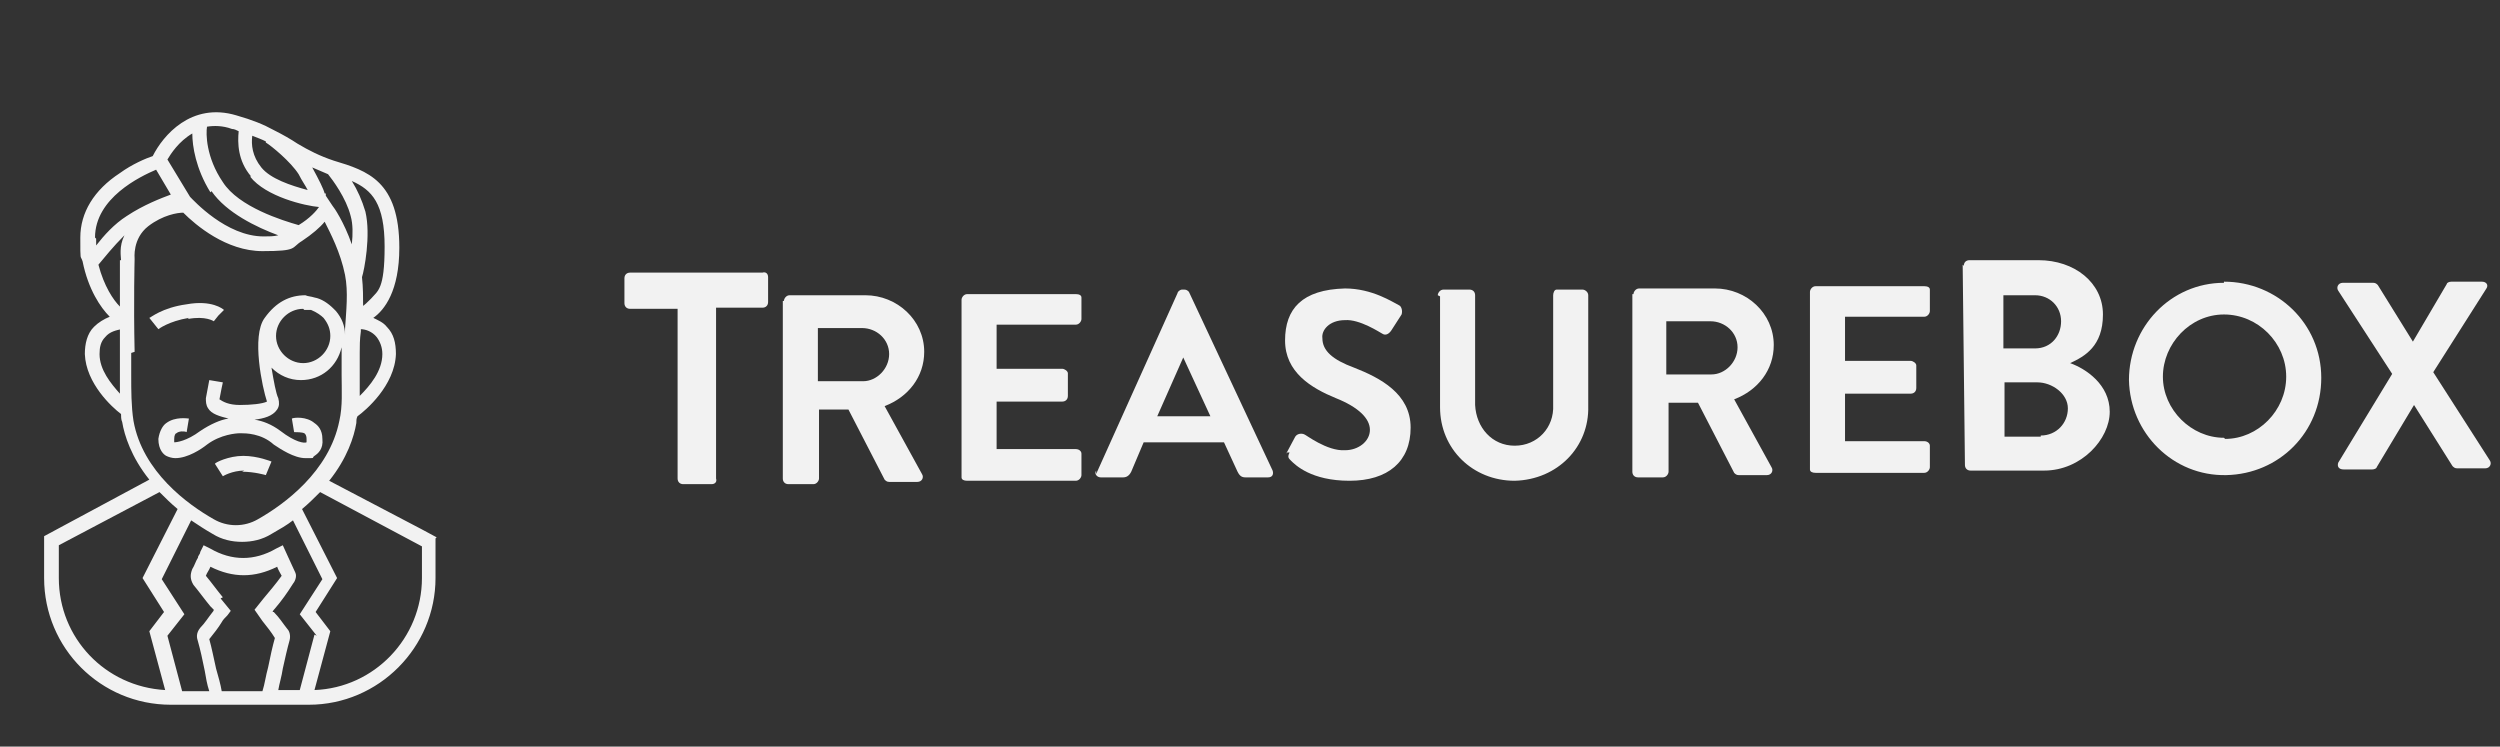 <svg xmlns="http://www.w3.org/2000/svg" id="Layer_1" data-name="Layer 1" viewBox="0 0 221 66"><rect x="0" y="0" width="221" height="66" fill="#333333" stroke="none"/><defs><style>      .cls-1 {        fill: #f2f2f2;        stroke-width: 0px;      }    </style></defs><path class="cls-1" d="M5.2,51v-2.8l8.9-4.7c.5.5,1,1,1.6,1.5l-3.1,6.1,1.9,3-1.3,1.7,1.4,5.2c-5.3-.3-9.4-4.6-9.4-9.9h0ZM10.6,29.1v5.7c-.8-.9-1.8-2.1-1.8-3.5,0-.6.1-1.1.5-1.5.4-.5,1-.6,1.4-.7h0ZM10.6,23c0,.3,0,1.9,0,4.1-.6-.6-1.4-1.8-1.9-3.7.5-.6,1.3-1.6,2.3-2.6-.5,1-.3,1.9-.3,2.2ZM8.4,21c0-3.5,4-5.4,5.4-6l1.3,2.2c-.8.3-2.4.9-3.9,1.9-1.1.7-2,1.7-2.7,2.6v-.6h0ZM23.5,12.6c.5.3,2.2,1.7,2.9,2.8.3.6.6,1,.8,1.4-1.5-.4-3.3-1-4.1-2-.8-1-.9-2-.8-2.8.5.2.8.3,1.2.5ZM31.8,33.1v-1.9c0-.6,0-1.2.1-1.9v-.2c.4,0,1,.2,1.4.7.3.4.5.9.5,1.5,0,1.5-1.1,2.8-2,3.7v-1.8h0ZM32.1,27.2c0-.9,0-1.8-.1-2.7.2-.6.8-3.7.3-5.8-.3-1-.7-1.9-1.2-2.7,1.8.8,2.9,2,2.9,5.8s-.6,3.9-1.2,4.6c-.3.3-.6.6-.8.7h0ZM29,15.4c.4.5,1.6,2.1,2,3.7.2.7.2,1.6.1,2.5-.7-2-1.6-3.3-1.7-3.4l-.6-.9h0c0,.1,0,0,0,0v-.2h-.1c-.1-.4-.5-1.2-1.1-2.3.5.2.9.4,1.4.6h0ZM22.1,15.6c1.4,1.8,4.9,2.6,6.1,2.7-.2.3-.8,1-1.8,1.6-1.4-.4-5.3-1.6-6.7-3.8-1.5-2.2-1.5-4.3-1.4-4.9.6-.1,1.4-.1,2.2.2.2,0,.4.1.6.2-.1,1-.1,2.6,1.1,4h0ZM18.7,16.9c1.3,1.9,4,3.2,5.9,3.9-.4.1-.8.1-1.3.1-3.3,0-6.2-3.2-6.5-3.5l-2-3.3c.3-.5,1-1.6,2.2-2.3,0,1.1.3,3.1,1.6,5.2h0ZM11.9,31.1c-.1-4.5,0-8.1,0-8.2h0c0-.1-.2-1.8,1.2-2.9,1.3-1,2.6-1.2,3.1-1.2,1.1,1.1,3.8,3.4,7,3.4s2.5-.3,3.5-.9h0c.9-.6,1.6-1.2,2-1.7.5,1,1.4,2.7,1.8,4.7.3,1.5.1,3.2,0,4.8v.5c0-.8-.3-1.5-.8-2.1l-.2-.2c-.5-.5-1.1-.9-1.7-1-.3-.1-.6-.1-.8-.2-1.4,0-2.6.6-3.6,2-1.2,1.6-.2,6.2.2,7.4-.4.2-1.4.3-2.4.3s-1.5-.3-1.8-.5c.1-.6.3-1.5.3-1.5l-1.2-.2s-.2,1.1-.3,1.6c0,.3,0,.6.2.9.3.5,1,.7,1.8.9-.7.1-1.6.5-2.5,1.1-1.2.9-2.1,1-2.3,1,0,0,0-.1,0-.3,0-.3.1-.5.2-.5.2-.2.7-.2.9-.1l.2-1.2c-.1,0-1.2-.2-2,.4-.3.2-.6.7-.7,1.4,0,1,.5,1.4.7,1.5.2.1.5.2.8.2,1.1,0,2.3-.8,2.8-1.2,1.2-.9,2.6-1,2.9-1h.1c.4,0,1.8,0,2.9,1,.6.4,1.8,1.2,2.8,1.2s.5,0,.8-.2c.3-.2.8-.6.7-1.5,0-.8-.4-1.2-.7-1.4-.7-.6-1.8-.5-2-.4l.2,1.2c.2,0,.7,0,.9.1,0,0,.2.1.2.5s0,.3,0,.3c-.2.1-1,0-2.3-1-.8-.6-1.6-.9-2.3-1,.8-.1,1.6-.3,2-.9.2-.3.2-.6.1-1-.2-.4-.4-1.5-.6-2.7.7.7,1.6,1.1,2.6,1.1,1.8,0,3.2-1.2,3.6-2.9v2.5c0,1.3.1,2.7-.2,4-.9,4.5-4.9,7.4-7.2,8.7-1.2.7-2.7.7-3.9,0-2.3-1.3-6.3-4.2-7.1-8.7-.2-1.3-.2-2.7-.2-4v-2h0ZM26.9,27.4c.2,0,.4,0,.6,0,.5.2.9.5,1.1.7.4.5.6,1,.6,1.6,0,1.3-1.1,2.4-2.4,2.4s-2.4-1.1-2.4-2.4,1.1-2.4,2.4-2.4ZM27.8,56.1l-1.3,4.9h-1.9c.1-.6.3-1.2.4-1.9.2-.9.4-1.8.6-2.5.1-.4,0-.8-.2-1-.4-.5-.7-1-1.2-1.5h-.1c0-.1.2-.3.2-.3.6-.7,1.1-1.4,1.6-2.2.1-.1.4-.6.2-1-.2-.4-.4-.9-.6-1.3l-.5-1.1-.6.3c-1.9,1.1-3.9,1.1-5.8,0l-.6-.3-.3.6c0,.2-.2.3-.2.5-.2.3-.3.7-.5,1-.2.5-.2.9.1,1.4.5.6,1,1.3,1.5,1.9l.3.3s0,.1-.1.2c-.4.5-.7,1-1.1,1.4-.4.5-.3.9-.2,1.2.2.7.4,1.6.6,2.6.1.6.2,1.2.4,1.8h-2.4l-1.3-4.9,1.5-1.9-2-3.1,2.6-5.2c.6.4,1.2.8,1.9,1.2.8.5,1.7.7,2.6.7s1.8-.2,2.6-.7c.7-.4,1.4-.8,1.9-1.2l2.6,5.2-2,3.1,1.5,1.9h0ZM19.7,52.8c-.5-.6-1-1.3-1.5-1.9.1-.3.3-.5.4-.8,2,1,3.9,1,5.9,0,.1.3.3.6.4.8-.5.7-1.1,1.4-1.6,2l-.8,1,.7,1c.4.5.8,1,1.1,1.5-.2.7-.4,1.6-.6,2.6-.2.7-.3,1.5-.5,2.1h-3.6c-.1-.6-.3-1.3-.5-2-.2-.9-.4-1.9-.6-2.6.4-.5.8-1,1.1-1.5.1-.2.3-.4.5-.6l.3-.4-.9-1.1h0ZM27.8,61l1.4-5.2-1.3-1.7,1.9-3-3.1-6.1c.6-.5,1.1-1,1.6-1.5l9,4.8v2.8c0,5.3-4.2,9.7-9.5,9.9h0ZM38.6,47.5l-1.3-.7-8.2-4.3c1.6-2,2.2-3.9,2.4-5.1,0-.2,0-.4.1-.6.7-.5,3.3-2.7,3.4-5.5,0-1-.2-1.8-.8-2.4-.3-.4-.8-.6-1.2-.8,1-.7,2.3-2.4,2.3-6.2,0-5.9-2.8-6.8-5.8-7.7-1.2-.4-2.2-.9-3.2-1.5-.6-.4-1.3-.8-2.1-1.2-.9-.5-1.9-.9-3.3-1.3-4-1.2-6.5,1.8-7.4,3.6-.6.2-1.8.7-2.9,1.5-2.3,1.5-3.5,3.5-3.5,5.7s0,1.5.2,2.1c.5,2.5,1.6,4.1,2.4,4.9-.5.2-1,.5-1.4.9-.6.6-.8,1.5-.8,2.4.1,2.6,2.4,4.7,3.2,5.3,0,.2,0,.5.1.7.2,1.2.8,3.1,2.4,5.1l-8,4.3-1.3.7v3.7c0,6.2,5,11.2,11.2,11.2h12.2c6.2,0,11.2-5.1,11.2-11.2v-3.5Z"></path><path class="cls-1" d="M16.6,28.2c1.6-.3,2.3.2,2.3.2l.4-.5.5-.5c-.1-.1-1.1-.9-3.3-.5-2.2.3-3.2,1.2-3.3,1.2l.8,1s.9-.7,2.7-1h0Z"></path><path class="cls-1" d="M21.4,41.7c1.1,0,2.1.3,2.1.3l.5-1.2s-1.2-.5-2.5-.5-2.5.6-2.5.7l.7,1.1s.8-.5,1.9-.5h0Z"></path><path class="cls-1" d="M59.8,27.3h-4.1c-.3,0-.5-.2-.5-.5v-2.2c0-.3.2-.5.5-.5h11.7c.3-.1.5.1.5.4v2.2c0,.3-.2.5-.5.5h-4.1v15.1c.1.3-.1.5-.4.5h-2.5c-.3,0-.5-.2-.5-.5v-15Z"></path><path class="cls-1" d="M69.3,26.6c0-.2.2-.5.5-.5h6.7c2.8,0,5.2,2.2,5.2,5,0,2.2-1.4,4-3.5,4.8l3.3,6c.2.3,0,.7-.4.7h-2.5c-.2,0-.3-.1-.4-.2l-3.2-6.2h-2.6v6.1c0,.2-.2.5-.5.5h-2.2c-.3,0-.5-.2-.5-.5v-15.7ZM76.3,33.7c1.2,0,2.3-1.1,2.3-2.4s-1.1-2.3-2.4-2.3h-3.9v4.7h3.9Z"></path><path class="cls-1" d="M85,26.5c0-.2.2-.5.5-.5h9.6c.3,0,.5.1.5.3v1.9c0,.2-.2.5-.5.5h-7v3.9h5.8c.2,0,.5.2.5.4v2c0,.3-.2.5-.5.5h-5.8v4.2h7c.3,0,.5.2.5.4v1.9c0,.2-.2.5-.5.5h-9.6c-.3,0-.5-.1-.5-.3v-15.7c-.1,0,0,0,0,0Z"></path><path class="cls-1" d="M96.9,41.9l7.2-16c0-.1.2-.3.4-.3h.2c.2,0,.3.1.4.2l7.4,15.8c.1.3,0,.6-.4.6h-2c-.3,0-.5-.1-.7-.5l-1.2-2.6h-7.1c0,0-1.1,2.6-1.1,2.6-.1.2-.3.5-.7.5h-2c-.3,0-.6-.3-.4-.6v.2ZM107,36.8l-2.4-5.2h0l-2.3,5.2h4.8,0Z"></path><path class="cls-1" d="M113.7,40.1l.8-1.5c.2-.3.6-.3.8-.2.1,0,2,1.5,3.6,1.4,1.2,0,2.2-.8,2.2-1.8s-1-2-3-2.8c-2.2-.9-4.5-2.3-4.5-5.1s1.5-4.5,5.3-4.6c2.4,0,4.2,1.2,4.8,1.5.2.1.3.5.2.8l-.9,1.4c-.2.3-.5.5-.8.3-.2-.1-2-1.3-3.3-1.2-1.4,0-2.1.9-2,1.6,0,1.1.9,1.9,2.8,2.6,2.3.9,5,2.3,5,5.3s-2,4.7-5.4,4.7-4.8-1.4-5.2-1.8c-.2-.2-.3-.3-.1-.7h-.2Z"></path><path class="cls-1" d="M127.1,26.1c0-.2.2-.5.5-.5h2.3c.3,0,.5.2.5.5v9.7c.1,2,1.5,3.6,3.5,3.6s3.5-1.6,3.4-3.6v-9.7c0-.2.1-.5.3-.5h2.3c.2,0,.5.2.5.5v9.8c.1,3.6-2.7,6.5-6.5,6.6-3.7,0-6.6-2.8-6.6-6.5v-9.8c-.1,0,0,0,0,0Z"></path><path class="cls-1" d="M144.4,26c0-.2.2-.5.5-.5h6.7c2.8,0,5.2,2.2,5.2,5,0,2.2-1.4,4-3.5,4.8l3.3,6c.2.3,0,.7-.4.7h-2.5c-.2,0-.3-.1-.4-.2l-3.2-6.2h-2.6v6.1c0,.2-.2.5-.5.5h-2.2c-.3,0-.5-.2-.5-.5v-15.7ZM151.3,33.1c1.2,0,2.3-1.1,2.3-2.4s-1.1-2.3-2.4-2.3h-3.9v4.7h3.9Z"></path><path class="cls-1" d="M160,25.8c0-.2.2-.5.5-.5h9.6c.3,0,.5.1.5.3v1.9c0,.2-.2.5-.5.5h-7v3.9h5.8c.2,0,.5.2.5.4v2c0,.3-.2.5-.5.5h-5.8v4.2h7c.3,0,.5.2.5.4v1.9c0,.2-.2.5-.5.5h-9.6c-.3,0-.5-.1-.5-.3v-15.7c-.1,0,0,0,0,0Z"></path><path class="cls-1" d="M173.6,23.5c0-.3.2-.5.5-.5h6.1c3.2,0,5.7,2,5.7,4.8s-1.6,3.7-2.9,4.3c1.4.5,3.5,1.9,3.5,4.3s-2.5,5.2-5.8,5.2h-6.5c-.3,0-.5-.2-.5-.5l-.2-17.7h0ZM179.9,30.8c1.4,0,2.3-1.1,2.3-2.4s-1-2.3-2.3-2.3h-2.8v4.7h2.9ZM180.4,38.5c1.4,0,2.4-1.1,2.4-2.4s-1.4-2.3-2.7-2.3h-2.9v4.8h3.2Z"></path><path class="cls-1" d="M196.6,24.9c4.7,0,8.6,3.7,8.6,8.5s-3.7,8.5-8.4,8.6-8.5-3.7-8.6-8.4c0-4.7,3.7-8.6,8.4-8.6h0ZM196.7,38.8c2.9,0,5.4-2.5,5.4-5.5,0-3-2.5-5.5-5.5-5.5s-5.4,2.6-5.4,5.5,2.5,5.4,5.4,5.4h0Z"></path><path class="cls-1" d="M211.5,33.1l-4.8-7.4c-.2-.3,0-.7.4-.7h2.7c.2,0,.3.1.4.2l3.1,5,3-5.1c0-.1.2-.2.4-.2h2.7c.4,0,.6.3.4.6l-4.7,7.4,5,7.8c.2.3,0,.7-.4.7h-2.5c-.2,0-.3-.1-.4-.2l-3.4-5.4h0l-3.3,5.5c0,.1-.2.2-.4.2h-2.5c-.5,0-.6-.3-.5-.6l4.8-7.9h.1Z"></path></svg>